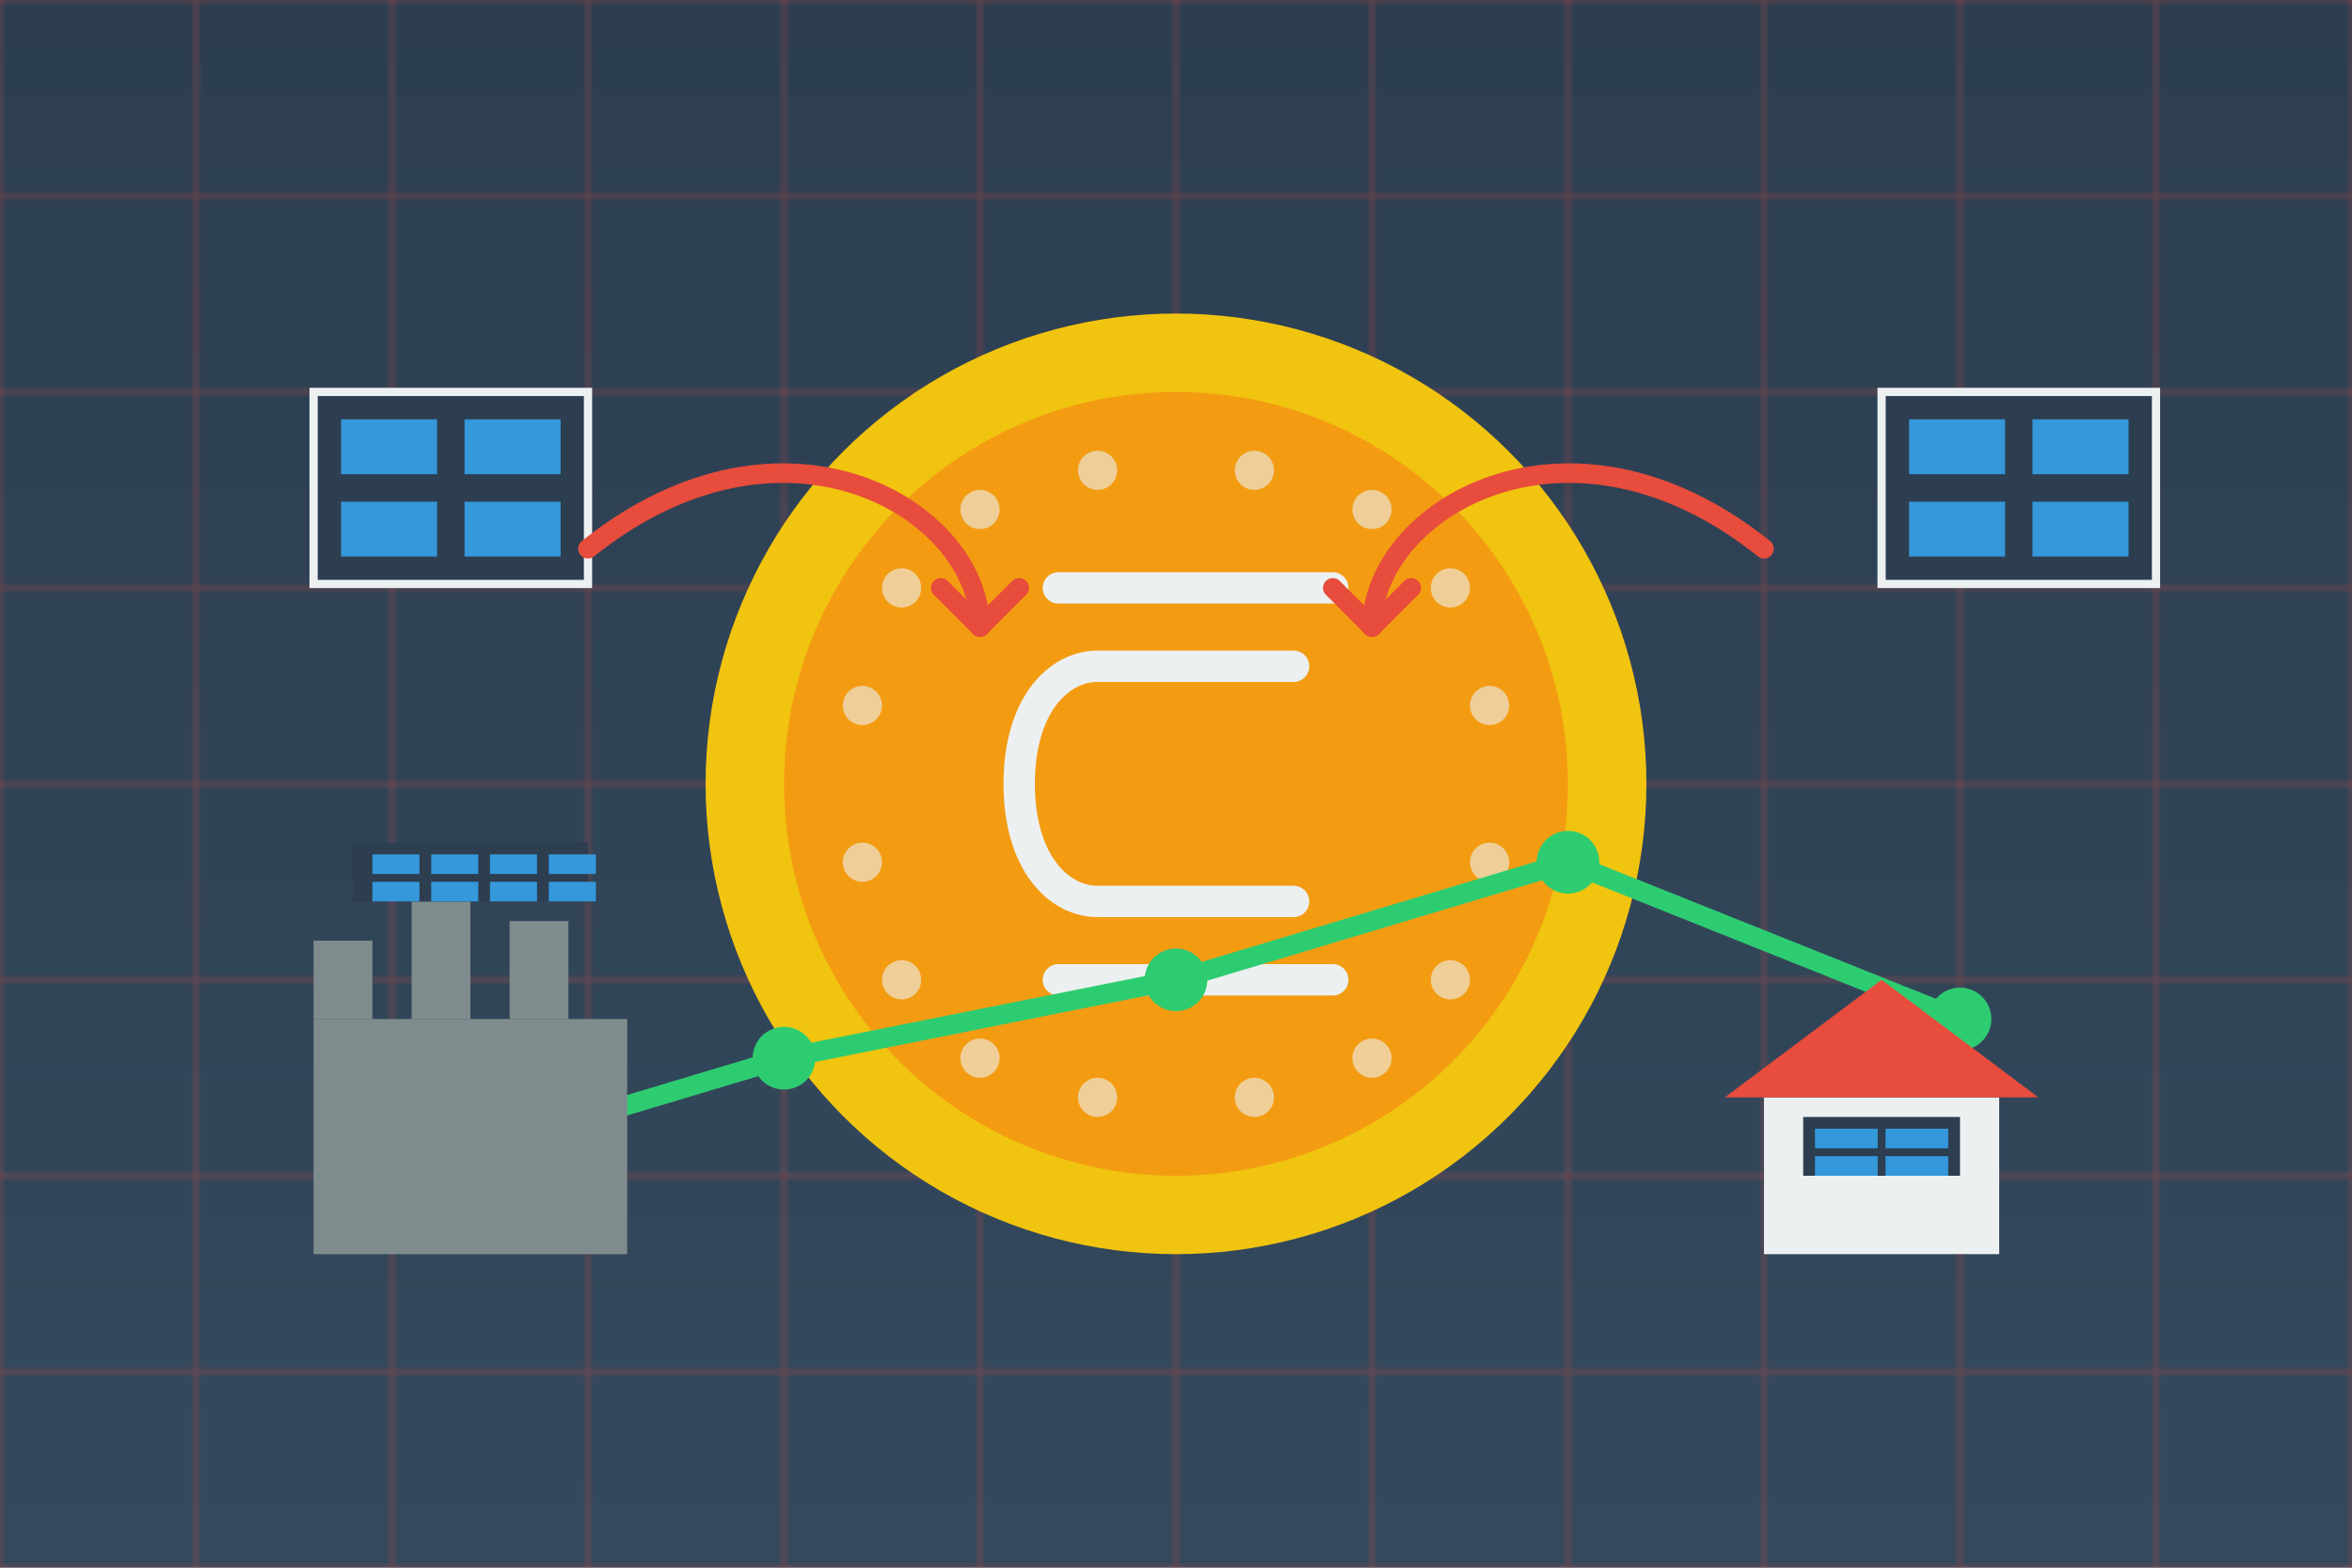 <svg xmlns="http://www.w3.org/2000/svg" width="600" height="400" viewBox="0 0 600 400">
  <defs>
    <pattern id="gridPattern" width="50" height="50" patternUnits="userSpaceOnUse">
      <rect width="50" height="50" fill="none" stroke="#E74C3C" stroke-width="1" opacity="0.3" />
    </pattern>
    <linearGradient id="bgGradient" x1="0%" y1="0%" x2="0%" y2="100%">
      <stop offset="0%" stop-color="#2C3E50" />
      <stop offset="100%" stop-color="#34495E" />
    </linearGradient>
  </defs>
  
  <!-- Background with gradient -->
  <rect width="600" height="400" fill="url(#bgGradient)" />
  
  <!-- Grid overlay -->
  <rect width="600" height="400" fill="url(#gridPattern)" />
  
  <!-- Stylized euro coin -->
  <circle cx="300" cy="200" r="120" fill="#F1C40F" />
  <circle cx="300" cy="200" r="100" fill="#F39C12" />
  
  <!-- Euro symbol -->
  <path d="M330 170 L280 170 C270 170 260 180 260 200 C260 220 270 230 280 230 L330 230" 
        fill="none" stroke="#ECF0F1" stroke-width="8" stroke-linecap="round" />
  <line x1="270" y1="150" x2="340" y2="150" stroke="#ECF0F1" stroke-width="8" stroke-linecap="round" />
  <line x1="270" y1="250" x2="340" y2="250" stroke="#ECF0F1" stroke-width="8" stroke-linecap="round" />
  
  <!-- Decorative elements -->
  <g fill="#ECF0F1" opacity="0.6">
    <circle cx="250" cy="130" r="5" />
    <circle cx="230" cy="150" r="5" />
    <circle cx="220" cy="180" r="5" />
    <circle cx="220" cy="220" r="5" />
    <circle cx="230" cy="250" r="5" />
    <circle cx="250" cy="270" r="5" />
    <circle cx="280" cy="280" r="5" />
    <circle cx="320" cy="280" r="5" />
    <circle cx="350" cy="270" r="5" />
    <circle cx="370" cy="250" r="5" />
    <circle cx="380" cy="220" r="5" />
    <circle cx="380" cy="180" r="5" />
    <circle cx="370" cy="150" r="5" />
    <circle cx="350" cy="130" r="5" />
    <circle cx="320" cy="120" r="5" />
    <circle cx="280" cy="120" r="5" />
  </g>
  
  <!-- Solar panel symbols -->
  <g transform="translate(480, 100) scale(0.7)">
    <rect x="0" y="0" width="100" height="70" fill="#2C3E50" stroke="#ECF0F1" stroke-width="3" />
    <rect x="10" y="10" width="35" height="20" fill="#3498DB" />
    <rect x="55" y="10" width="35" height="20" fill="#3498DB" />
    <rect x="10" y="40" width="35" height="20" fill="#3498DB" />
    <rect x="55" y="40" width="35" height="20" fill="#3498DB" />
  </g>
  
  <g transform="translate(80, 100) scale(0.7)">
    <rect x="0" y="0" width="100" height="70" fill="#2C3E50" stroke="#ECF0F1" stroke-width="3" />
    <rect x="10" y="10" width="35" height="20" fill="#3498DB" />
    <rect x="55" y="10" width="35" height="20" fill="#3498DB" />
    <rect x="10" y="40" width="35" height="20" fill="#3498DB" />
    <rect x="55" y="40" width="35" height="20" fill="#3498DB" />
  </g>
  
  <!-- Arrow connecting solar panels to euro -->
  <g stroke="#E74C3C" stroke-width="5" fill="none" stroke-linecap="round" stroke-linejoin="round">
    <path d="M150 140 C 200 100, 250 130, 250 160" />
    <path d="M450 140 C 400 100, 350 130, 350 160" />
    <polyline points="240,150 250,160 260,150" />
    <polyline points="340,150 350,160 360,150" />
  </g>
  
  <!-- Economic growth chart -->
  <g transform="translate(100, 300)">
    <polyline points="0,0 100,-30 200,-50 300,-80 400,-40" 
              fill="none" stroke="#2ECC71" stroke-width="5" stroke-linecap="round" stroke-linejoin="round" />
    <!-- Chart dots -->
    <circle cx="0" cy="0" r="8" fill="#2ECC71" />
    <circle cx="100" cy="-30" r="8" fill="#2ECC71" />
    <circle cx="200" cy="-50" r="8" fill="#2ECC71" />
    <circle cx="300" cy="-80" r="8" fill="#2ECC71" />
    <circle cx="400" cy="-40" r="8" fill="#2ECC71" />
  </g>
  
  <!-- Stylized house with solar panels -->
  <g transform="translate(480, 280)">
    <rect x="-30" y="0" width="60" height="40" fill="#ECF0F1" />
    <polygon points="-40,0 0,-30 40,0" fill="#E74C3C" />
    <rect x="-20" y="5" width="40" height="15" fill="#2C3E50" />
    <rect x="-17" y="8" width="16" height="5" fill="#3498DB" />
    <rect x="1" y="8" width="16" height="5" fill="#3498DB" />
    <rect x="-17" y="15" width="16" height="5" fill="#3498DB" />
    <rect x="1" y="15" width="16" height="5" fill="#3498DB" />
  </g>
  
  <!-- Stylized factory with solar panels -->
  <g transform="translate(120, 280)">
    <rect x="-40" y="-20" width="80" height="60" fill="#7F8C8D" />
    <rect x="-40" y="-40" width="15" height="20" fill="#7F8C8D" />
    <rect x="-15" y="-50" width="15" height="30" fill="#7F8C8D" />
    <rect x="10" y="-45" width="15" height="25" fill="#7F8C8D" />
    
    <rect x="-30" y="-65" width="60" height="15" fill="#2C3E50" />
    <rect x="-25" y="-62" width="12" height="5" fill="#3498DB" />
    <rect x="-10" y="-62" width="12" height="5" fill="#3498DB" />
    <rect x="5" y="-62" width="12" height="5" fill="#3498DB" />
    <rect x="20" y="-62" width="12" height="5" fill="#3498DB" />
    <rect x="-25" y="-55" width="12" height="5" fill="#3498DB" />
    <rect x="-10" y="-55" width="12" height="5" fill="#3498DB" />
    <rect x="5" y="-55" width="12" height="5" fill="#3498DB" />
    <rect x="20" y="-55" width="12" height="5" fill="#3498DB" />
  </g>
</svg>
